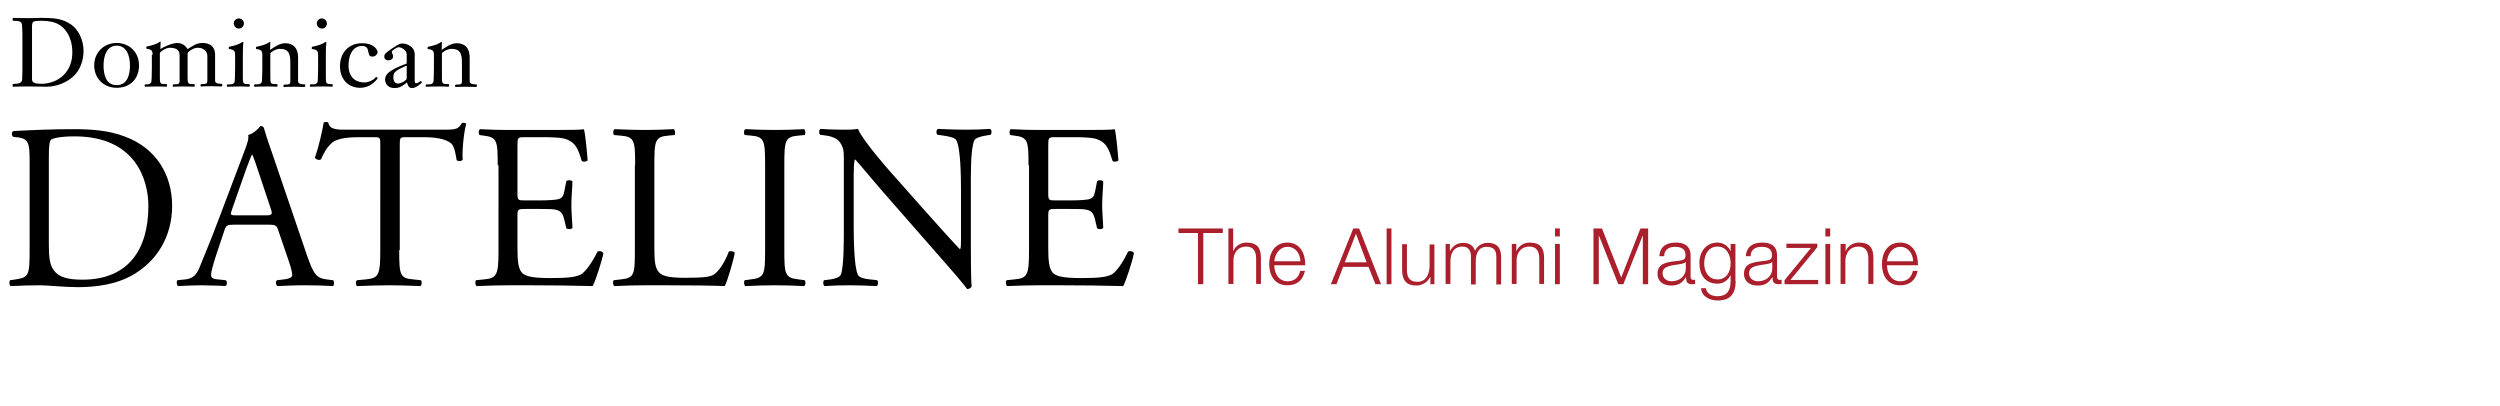 <?xml version="1.0" encoding="utf-8"?>
<!-- Generator: Adobe Illustrator 24.2.1, SVG Export Plug-In . SVG Version: 6.00 Build 0)  -->
<svg version="1.1" id="Layer_1" xmlns="http://www.w3.org/2000/svg" xmlns:xlink="http://www.w3.org/1999/xlink" x="0px" y="0px"
	 viewBox="0 0 936.8 152.1" style="enable-background:new 0 0 936.8 152.1;" xml:space="preserve">
<style type="text/css">
	.st0{fill:#AB1F2D;}
</style>
<g>
	<g>
		<path d="M11.1,60.1c0-6.2-0.4-8-4.1-8.6L5,51.3c-0.7-0.4-0.8-1.9,0.1-2.2c7.5-0.4,14.6-0.7,22.1-0.7c7.4,0,13.6,0.5,19.4,2.7
			c11.9,4.3,17.9,14.4,17.9,26c0,11.2-5.4,20.8-15.4,26.3c-5.7,3.1-12.9,4.2-19.7,4.2c-5.6,0-11.3-0.7-14.4-0.7
			c-3.7,0-6.9,0.1-11,0.3c-0.5-0.3-0.7-1.7-0.2-2.2l2-0.3c5.1-0.7,5.3-1.8,5.3-11V60.1z M18.3,91.6c0,4.7,0.3,7.5,1.8,9.6
			c1.9,2.7,5.3,3.6,10.8,3.6c17.1,0,24.7-11.2,24.7-27.6c0-9.7-4.7-26.1-27.7-26.1c-5.2,0-8,0.7-8.7,1.2c-0.7,0.5-0.9,2.7-0.9,6.7
			V91.6z"/>
		<path d="M104.3,86.4c-0.6-1.9-1-2.2-3.6-2.2H87.4c-2.2,0-2.7,0.3-3.3,2.1L81,95.6c-1.3,4-1.9,6.4-1.9,7.3c0,1.1,0.4,1.6,2.6,1.8
			l2.9,0.3c0.6,0.4,0.6,1.9-0.2,2.2c-2.3-0.2-5-0.2-9.2-0.3c-2.9,0-6.1,0.2-8.5,0.3c-0.5-0.4-0.7-1.8-0.2-2.2l2.9-0.3
			c2.1-0.2,4-1.1,5.3-4.3c1.6-4.1,4.1-9.8,7.8-19.7l9-23.8c1.2-3.2,1.8-4.9,1.5-6.3c2.1-0.6,3.6-2.2,4.6-3.4c0.5,0,1.1,0.2,1.3,0.8
			c1.1,3.9,2.6,7.9,3.9,11.8l12.1,35.5c2.6,7.6,3.7,8.9,7.5,9.4l2.4,0.3c0.6,0.4,0.4,1.9,0,2.2c-3.6-0.2-6.7-0.3-10.7-0.3
			c-4.2,0-7.6,0.2-10.1,0.3c-0.7-0.4-0.8-1.8-0.2-2.2l2.6-0.3c1.8-0.2,3.1-0.7,3.1-1.6c0-1-0.4-2.6-1.1-4.7L104.3,86.4z M86.9,78.6
			c-0.7,2-0.6,2.1,1.8,2.1h10.8c2.6,0,2.7-0.4,1.9-2.7l-4.8-14.4c-0.7-2.1-1.5-4.5-2-5.6h-0.2c-0.3,0.4-1.1,2.6-2.1,5.2L86.9,78.6z"
			/>
		<path d="M149.6,93.7c0,9.3,0.2,10.6,5.3,11l2.8,0.3c0.5,0.4,0.4,1.9-0.2,2.2c-5-0.2-8-0.3-11.5-0.3c-3.5,0-6.6,0.1-12.2,0.3
			c-0.5-0.3-0.7-1.8,0-2.2l3.2-0.3c5-0.4,5.5-1.8,5.5-11V54.2c0-2.7,0-2.8-2.6-2.8h-4.8c-3.8,0-8.6,0.2-10.8,2.2
			c-2.1,1.9-3,3.9-4,6.1c-0.7,0.5-1.9,0.1-2.3-0.6c1.4-4,2.7-9.6,3.3-13.2c0.3-0.2,1.4-0.3,1.7,0c0.5,2.8,3.4,2.7,7.5,2.7h35.7
			c4.8,0,5.5-0.2,6.9-2.5c0.4-0.2,1.4-0.1,1.6,0.3c-1,3.6-1.6,10.8-1.3,13.4c-0.4,0.7-1.8,0.7-2.3,0.2c-0.3-2.2-0.9-5.5-2.2-6.4
			c-2-1.5-5.4-2.2-10.2-2.2h-6.3c-2.6,0-2.6,0.1-2.6,3V93.7z"/>
		<path d="M186.5,61.9c0-9.2-0.2-10.5-5.4-11.1l-1.4-0.2c-0.5-0.4-0.4-1.9,0.2-2.2c3.8,0.2,6.8,0.3,10.4,0.3h16.6
			c5.6,0,10.8,0,11.9-0.3c0.5,1.5,1.1,7.9,1.4,11.7c-0.4,0.5-1.8,0.7-2.2,0.2c-1.3-4.1-2.1-7.2-6.7-8.4c-1.8-0.4-4.7-0.5-8.5-0.5
			h-6.3c-2.6,0-2.6,0.2-2.6,3.5v17.7c0,2.5,0.3,2.5,2.9,2.5h5.1c3.7,0,6.4-0.2,7.5-0.5c1.1-0.4,1.7-0.9,2.1-3.1l0.7-3.6
			c0.4-0.5,1.9-0.5,2.3,0.1c0,2.1-0.4,5.6-0.4,8.9c0,3.2,0.4,6.5,0.4,8.5c-0.4,0.6-1.9,0.6-2.3,0.1l-0.8-3.4c-0.4-1.6-1-2.9-2.7-3.4
			c-1.2-0.4-3.3-0.4-6.8-0.4h-5.1c-2.6,0-2.9,0.1-2.9,2.4V93c0,4.7,0.3,7.7,1.7,9.2c1.1,1.1,2.9,2,10.7,2c6.8,0,9.3-0.4,11.3-1.3
			c1.6-0.9,4-4,6.3-8.6c0.6-0.4,1.8-0.2,2.2,0.6c-0.6,3.1-2.8,9.9-4,12.3c-7.9-0.2-15.8-0.3-23.6-0.3h-7.9c-3.8,0-6.8,0.1-12,0.3
			c-0.5-0.3-0.7-1.7-0.2-2.2l2.9-0.3c5-0.4,5.5-1.8,5.5-11V61.9z"/>
		<path d="M238,61.9c0-9.3-0.2-10.7-5.7-11.1l-2.2-0.2c-0.5-0.4-0.4-1.9,0.2-2.2c4.9,0.2,7.9,0.3,11.4,0.3c3.4,0,6.4-0.1,10.8-0.3
			c0.5,0.3,0.7,1.9,0.2,2.2l-2.1,0.2c-5.2,0.4-5.4,1.9-5.4,11.1v30.7c0,5.6,0.3,7.9,1.8,9.5c1,1,2.6,2,9.6,2c7.5,0,9.3-0.4,10.7-1.1
			c1.8-1.1,4.1-4.2,5.8-8.7c0.5-0.4,2.2-0.1,2.2,0.5c0,1-2.5,10-3.7,12.4c-4.5-0.2-12.9-0.3-21.9-0.3h-8.1c-3.7,0-6.5,0.1-11.4,0.3
			c-0.5-0.3-0.7-1.7-0.2-2.2l2.6-0.3c5.1-0.5,5.3-1.8,5.3-11V61.9z"/>
		<path d="M286.7,62.1c0-9.4-0.2-10.9-5.4-11.3l-2.2-0.2c-0.5-0.4-0.4-1.9,0.2-2.2c4.4,0.2,7.4,0.3,11.1,0.3c3.5,0,6.5-0.1,10.9-0.3
			c0.5,0.3,0.7,1.9,0.2,2.2l-2.2,0.2c-5.2,0.4-5.4,1.9-5.4,11.3v31.4c0,9.4,0.2,10.6,5.4,11.2l2.2,0.3c0.5,0.4,0.4,1.9-0.2,2.2
			c-4.4-0.2-7.4-0.3-10.9-0.3c-3.7,0-6.7,0.1-11.1,0.3c-0.5-0.3-0.7-1.7-0.2-2.2l2.2-0.3c5.2-0.6,5.4-1.9,5.4-11.2V62.1z"/>
		<path d="M363.8,91.9c0,2.6,0,13.2,0.3,15.4c-0.2,0.5-0.7,1-1.7,1c-1.1-1.5-3.6-4.6-11.3-13.3l-20.4-23.3
			c-2.4-2.7-8.4-10-10.2-11.9h-0.2c-0.3,1.1-0.4,3.1-0.4,5.7v19.2c0,4.1,0.1,15.6,1.6,18.3c0.5,1,2.3,1.5,4.5,1.7l2.7,0.3
			c0.5,0.7,0.4,1.8-0.2,2.2c-4-0.2-7-0.3-10.3-0.3c-3.7,0-6.1,0.1-9.2,0.3c-0.6-0.4-0.7-1.7-0.2-2.2l2.4-0.3c2-0.3,3.4-0.8,3.9-1.8
			c1.2-3.2,1.1-13.9,1.1-18.2V59.2c0-2.5-0.1-4.3-1.9-6.4c-1.2-1.2-3.3-1.9-5.5-2.1l-1.5-0.2c-0.5-0.5-0.5-1.9,0.2-2.2
			c3.7,0.3,8.4,0.3,9.9,0.3c1.4,0,2.9-0.1,4.1-0.3c1.8,4.5,12.2,16.2,15.1,19.4l8.5,9.6c6.1,6.8,10.4,11.7,14.5,16h0.2
			c0.3-0.4,0.3-1.9,0.3-3.7V70.8c0-4.1-0.1-15.6-1.8-18.3c-0.5-0.8-1.9-1.3-5.5-1.8l-1.5-0.2c-0.6-0.5-0.5-1.9,0.2-2.2
			c4,0.2,7,0.3,10.4,0.3c3.8,0,6.1-0.1,9.1-0.3c0.7,0.4,0.7,1.7,0.2,2.2l-1.2,0.2c-2.8,0.4-4.6,1.1-4.9,1.9
			c-1.5,3.2-1.3,14.1-1.3,18.2V91.9z"/>
		<path d="M385.4,61.9c0-9.2-0.2-10.5-5.4-11.1l-1.4-0.2c-0.5-0.4-0.4-1.9,0.2-2.2c3.8,0.2,6.8,0.3,10.4,0.3h16.6
			c5.6,0,10.8,0,11.9-0.3c0.5,1.5,1.1,7.9,1.4,11.7c-0.4,0.5-1.8,0.7-2.2,0.2c-1.3-4.1-2.1-7.2-6.7-8.4c-1.9-0.4-4.7-0.5-8.5-0.5
			h-6.3c-2.6,0-2.6,0.2-2.6,3.5v17.7c0,2.5,0.3,2.5,2.9,2.5h5.1c3.7,0,6.4-0.2,7.5-0.5c1.1-0.4,1.7-0.9,2.1-3.1l0.7-3.6
			c0.4-0.5,1.9-0.5,2.3,0.1c0,2.1-0.4,5.6-0.4,8.9c0,3.2,0.4,6.5,0.4,8.5c-0.4,0.6-1.8,0.6-2.3,0.1l-0.8-3.4c-0.4-1.6-1-2.9-2.7-3.4
			c-1.2-0.4-3.3-0.4-6.8-0.4h-5.1c-2.6,0-2.9,0.1-2.9,2.4V93c0,4.7,0.3,7.7,1.7,9.2c1.1,1.1,2.9,2,10.7,2c6.8,0,9.3-0.4,11.3-1.3
			c1.6-0.9,4-4,6.2-8.6c0.6-0.4,1.9-0.2,2.2,0.6c-0.6,3.1-2.8,9.9-4,12.3c-7.9-0.2-15.8-0.3-23.6-0.3h-7.9c-3.8,0-6.8,0.1-12,0.3
			c-0.5-0.3-0.7-1.7-0.2-2.2l2.9-0.3c5-0.4,5.5-1.8,5.5-11V61.9z"/>
		<g>
			<g>
				<path d="M8.4,15.3c0-2.6,0-3.4-0.1-5.1c0-2.1-0.6-2.4-3.2-2.4c-0.4,0-0.4-0.3-0.4-0.6C4.7,7,4.8,6.7,5,6.7
					c0.3,0,3.4,0.1,5.7,0.1c1.9,0,3.5-0.1,4.6-0.1c5.5,0,8.2,0.4,11.2,2.4c3.4,2.3,4.8,6.6,4.8,9.9c0,4-1.4,7.4-3.9,9.7
					c-2.1,1.9-5.7,3.8-10.1,3.8c-0.9,0-2.3-0.1-6.6-0.1c-5.3,0-5.4,0.1-5.7,0.1c-0.3,0-0.3-0.1-0.3-0.5c0-0.4,0-0.6,1-0.6
					c1.7,0,2.5-0.6,2.6-1.6c0.1-1.8,0.1-4.1,0.1-5.7V15.3z M12,29.7c0,1.3,1.1,1.7,3.4,1.7c6.5,0,11.9-4.5,11.7-12.1
					c-0.1-5.7-2.8-8.7-4.7-9.9c-2-1.3-4.5-1.6-6.8-1.6C12,7.8,12,8,12,10.5V29.7z"/>
				<path d="M43.7,32.9c-4.9,0-8.4-3.6-8.4-8.4c0-4.8,3.6-8.4,8.4-8.4c4.8,0,8.4,3.5,8.4,8.4C52.1,29.6,48.7,32.9,43.7,32.9z
					 M43.7,17.1c-3.7,0-4.9,3.9-4.9,7.4c0,3.1,0.7,7.4,4.9,7.4c4.3,0,5-4.4,5-7.4C48.7,21,47.5,17.1,43.7,17.1z"/>
				<path d="M57.2,20.5c0-1.3-0.3-2-2.1-2.2c-0.3,0-0.3-0.2-0.3-0.4c0-0.3,0.1-0.5,0.3-0.5c4.1-0.8,4.6-1.8,5-1.8
					c0.1,0,0.1,0.1,0.1,0.4c0,0.2-0.1,1-0.1,2.4c0.9-0.7,4.4-2.3,6.3-2.3c1.8,0,3,0.9,3.9,2.3c1.9-1.2,3.4-2.3,5.5-2.3
					c1.2,0,4.8,0.2,4.8,4.4v9.6c0,0.6,0.1,1.3,2.3,1.3c0.4,0,0.4,0.2,0.4,0.5c0,0.2,0,0.5-0.5,0.5c-1.1,0-1.7-0.1-3.6-0.1
					c-2.9,0-3.5,0.1-3.8,0.1c-0.2,0-0.3-0.3-0.3-0.4s0.1-0.5,0.5-0.5c1.7,0,2.1-0.1,2.1-1.3v-9.3c0-0.5-0.3-3-3.7-3
					c-1.6,0-3.7,1.6-3.7,2V29c0,2.1,0.1,2.5,1.7,2.5c1,0,1,0,1,0.5c0,0.2,0,0.5-0.4,0.5c-0.2,0-0.6-0.1-3.8-0.1
					c-2.9,0-3.5,0.1-3.8,0.1c-0.2,0-0.3-0.3-0.3-0.4c0-0.2,0.1-0.5,0.5-0.5c1.7,0,2.1-0.1,2.1-1.4v-9.3c0-1.4-0.3-3-3.7-3
					c-1.6,0-3.7,1.6-3.7,2V29c0,2.1,0.1,2.5,1.7,2.5c1,0,1,0,1,0.5c0,0.2,0,0.5-0.4,0.5c-0.2,0-0.6-0.1-3.2-0.1
					c-3.4,0-4,0.1-4.5,0.1c-0.3,0-0.3-0.2-0.3-0.4c0-0.5,0-0.5,1-0.5c0.9,0,1.3-0.4,1.5-0.9c0.1-0.3,0.2-2.9,0.2-5.2V20.5z"/>
				<path d="M91,29c0,2.1,0.1,2.5,1.7,2.5c0.8,0,0.9,0,0.9,0.5c0,0.2,0,0.5-0.4,0.5c-0.2,0-0.6-0.1-3-0.1c-3.4,0-4.3,0.1-4.9,0.1
					c-0.3,0-0.3-0.2-0.3-0.4c0-0.5,0-0.5,1.4-0.5c0.9,0,1.3-0.4,1.5-0.9c0.1-0.3,0.2-2.9,0.2-5.2v-4.9c0-1.3-0.3-2-2.1-2.2
					c-0.3,0-0.3-0.2-0.3-0.4c0-0.3,0.1-0.5,0.3-0.5c4.1-0.8,4.6-1.8,5-1.8c0.1,0,0.2,0.2,0.2,0.4c0,0.1-0.2,0.5-0.2,5.2V29z
					 M87.6,8.8c0-1,0.8-1.9,1.9-1.9c1.1,0,1.9,0.9,1.9,1.9c0,1-0.8,1.9-1.9,1.9C88.4,10.7,87.6,9.7,87.6,8.8z"/>
				<path d="M101.3,29c0,2.1,0.1,2.5,1.7,2.5c1,0,1,0,1,0.5c0,0.2,0,0.5-0.4,0.5c-0.2,0-0.7-0.1-3.2-0.1c-3.4,0-4.3,0.1-4.9,0.1
					c-0.3,0-0.3-0.2-0.3-0.4c0-0.5,0-0.5,1.4-0.5c0.9,0,1.3-0.4,1.5-0.9c0.1-0.3,0.2-2.9,0.2-5.2v-4.9c0-1.3-0.3-2-2.1-2.2
					c-0.3,0-0.3-0.2-0.3-0.4c0-0.3,0.1-0.5,0.3-0.5c4.1-0.8,4.6-1.8,5-1.8c0.1,0,0.1,0.1,0.1,0.4c0,0.2-0.1,1-0.1,2.6
					c1.9-1.3,3.7-2.5,5.7-2.5c1.2,0,4.8,0.3,4.8,5.4v8.7c0,0.6,0.1,1.3,2.3,1.3c0.4,0,0.4,0.2,0.4,0.5c0,0.2,0,0.5-0.5,0.5
					c-1.1,0-1.7-0.1-3.6-0.1c-2.9,0-3.5,0.1-3.8,0.1c-0.2,0-0.3-0.3-0.3-0.4c0-0.2,0.1-0.5,0.5-0.5c1.7,0,2.1-0.1,2.1-1.3v-6.5
					c0-3.4-0.3-5.6-4-5.6c-1.4,0-3.3,1.2-3.5,1.7V29z"/>
				<path d="M122.1,29c0,2.1,0.1,2.5,1.7,2.5c0.8,0,0.9,0,0.9,0.5c0,0.2,0,0.5-0.4,0.5c-0.2,0-0.6-0.1-3-0.1c-3.4,0-4.3,0.1-4.9,0.1
					c-0.3,0-0.3-0.2-0.3-0.4c0-0.5,0-0.5,1.4-0.5c0.9,0,1.3-0.4,1.5-0.9c0.1-0.3,0.2-2.9,0.2-5.2v-4.9c0-1.3-0.3-2-2.1-2.2
					c-0.3,0-0.3-0.2-0.3-0.4c0-0.3,0.1-0.5,0.3-0.5c4.1-0.8,4.6-1.8,5-1.8c0.1,0,0.2,0.2,0.2,0.4c0,0.1-0.2,0.5-0.2,5.2V29z
					 M118.7,8.8c0-1,0.8-1.9,1.9-1.9c1.1,0,1.9,0.9,1.9,1.9c0,1-0.8,1.9-1.9,1.9C119.5,10.7,118.7,9.7,118.7,8.8z"/>
				<path d="M140.4,29.4c0.3-0.3,0.4-0.6,0.6-0.6c0.1,0,0.5,0.3,0.5,0.5c0,0.1-0.1,0.3-0.3,0.5c-1.8,2.1-3.9,3.1-6.3,3.1
					c-4.2,0-7.5-3-7.5-8.1c0-5.3,3.5-8.6,8.2-8.6c4.9,0,5.9,2.7,5.9,3.4c0,0.4-0.6,1.6-1.9,1.6c-1.2,0-1.3-0.4-1.7-2.3
					c-0.1-0.5-0.4-1.7-2.2-1.7c-2.3,0-5.1,1.7-5.1,7.6c0,1.6,0.6,6.1,6.1,6.1C138.1,30.9,139.7,30,140.4,29.4z"/>
				<path d="M155.4,30.5c0,0.6,0.3,0.7,0.6,0.7c0.7,0,1.3-0.8,1.6-0.8c0.2,0,0.5,0.3,0.5,0.4c0,0.4-2.3,2.2-3.6,2.2
					c-1.3,0-1.6-0.8-2-2.1c-2.1,1.7-3.1,2.1-4.7,2.1c-2.8,0-3.5-2.1-3.5-3.2c0-1.8,1.1-3.4,8.1-6v-3.3c0-1.9-2.2-2.8-3-2.8
					c-0.8,0-2.6,1.3-2.6,1.7c0,0.5,0.5,1,0.5,1.8c0,0.4-0.3,1.4-1.8,1.4c-1.2,0-1.5-0.9-1.5-1.3c0-1,0.3-1.4,3-3.2
					c2.7-1.8,3.1-1.8,3.9-1.8c1.2,0,4.5,0.9,4.5,4.1V30.5z M152.5,25.1c0-0.2-0.1-0.4-0.3-0.4c-0.2,0-2.8,1.2-3.6,1.8
					c-1,0.8-1.2,1.3-1.2,2.6c0,1.1,0.5,2.2,1.7,2.2c1.4,0,3.3-1.3,3.3-1.9V25.1z"/>
				<path d="M165.6,29c0,2.1,0.1,2.5,1.7,2.5c1,0,1,0,1,0.5c0,0.2,0,0.5-0.4,0.5c-0.2,0-0.6-0.1-3.2-0.1c-3.4,0-4.3,0.1-4.9,0.1
					c-0.3,0-0.3-0.2-0.3-0.4c0-0.5,0-0.5,1.4-0.5c0.9,0,1.3-0.4,1.5-0.9c0.1-0.3,0.2-2.9,0.2-5.2v-4.9c0-1.3-0.3-2-2.1-2.2
					c-0.3,0-0.3-0.2-0.3-0.4c0-0.3,0.1-0.5,0.3-0.5c4.1-0.8,4.6-1.8,5-1.8c0.1,0,0.1,0.1,0.1,0.4c0,0.2-0.1,1-0.1,2.6
					c1.9-1.3,3.7-2.5,5.7-2.5c1.2,0,4.8,0.3,4.8,5.4v8.7c0,0.6,0.1,1.3,2.3,1.3c0.4,0,0.4,0.2,0.4,0.5c0,0.2,0,0.5-0.5,0.5
					c-1.1,0-1.7-0.1-3.6-0.1c-2.9,0-3.5,0.1-3.8,0.1c-0.2,0-0.3-0.3-0.3-0.4c0-0.2,0.1-0.5,0.5-0.5c1.7,0,2.1-0.1,2.1-1.3v-6.5
					c0-3.4-0.3-5.6-4-5.6c-1.4,0-3.3,1.2-3.5,1.7V29z"/>
			</g>
		</g>
	</g>
	<g>
		<path class="st0" d="M441.6,85.6h16.6v1.7h-7.3v19.2h-2V87.3h-7.3V85.6z"/>
		<path class="st0" d="M460.2,85.6h1.9V94h0.1c0.7-1.8,2.7-3.1,4.8-3.1c4.3,0,5.5,2.2,5.5,5.8v9.7h-1.8V97c0-2.6-0.8-4.6-3.8-4.6
			c-2.9,0-4.7,2.2-4.7,5.2v8.8h-1.9V85.6z"/>
		<path class="st0" d="M477.5,99.4c0,2.7,1.4,6,5,6c2.7,0,4.2-1.6,4.7-3.9h1.8c-0.8,3.4-2.8,5.4-6.6,5.4c-4.8,0-6.8-3.7-6.8-8
			c0-4,2-8,6.8-8c4.9,0,6.8,4.3,6.7,8.5H477.5z M487.3,97.9c-0.1-2.8-1.8-5.4-4.8-5.4c-3,0-4.7,2.6-5,5.4H487.3z"/>
		<path class="st0" d="M507.1,85.6h2.2l8.2,20.9h-2.1l-2.6-6.5h-9.5l-2.5,6.5h-2.1L507.1,85.6z M503.9,98.3h8.2l-4-10.7L503.9,98.3z
			"/>
		<path class="st0" d="M519.6,85.6h1.8v20.9h-1.8V85.6z"/>
		<path class="st0" d="M537.7,106.5H536v-2.7h-0.1c-1,2-3,3.2-5.2,3.2c-3.8,0-5.3-2.2-5.3-5.7v-9.8h1.8v9.9c0.1,2.7,1.1,4.2,4,4.2
			c3.2,0,4.5-3,4.5-6.1v-7.9h1.8V106.5z"/>
		<path class="st0" d="M541.6,91.4h1.7v2.6h0.1c1-1.8,2.5-3,5-3c2,0,3.8,1,4.3,3c0.9-2,2.8-3,4.8-3c3.3,0,5,1.7,5,5.3v10.3h-1.8
			V96.3c0-2.5-0.9-3.8-3.6-3.8c-3.2,0-4.1,2.6-4.1,5.5v8.6h-1.8V96.2c0-2.1-0.8-3.8-3.2-3.8c-3.2,0-4.5,2.4-4.5,5.6v8.4h-1.8V91.4z"
			/>
		<path class="st0" d="M566.4,91.4h1.8V94h0.1c0.7-1.8,2.7-3.1,4.8-3.1c4.3,0,5.5,2.2,5.5,5.8v9.7h-1.8V97c0-2.6-0.8-4.6-3.8-4.6
			c-2.9,0-4.7,2.2-4.7,5.2v8.8h-1.8V91.4z"/>
		<path class="st0" d="M582.7,85.6h1.8v3h-1.8V85.6z M582.7,91.4h1.8v15.1h-1.8V91.4z"/>
		<path class="st0" d="M597.4,85.6h2.9l7.2,18.4l7.2-18.4h2.9v20.9h-2V88.4h-0.1l-7.2,18.1h-1.9l-7.2-18.1h-0.1v18.1h-2V85.6z"/>
		<path class="st0" d="M621.8,96c0.2-3.6,2.7-5.1,6.1-5.1c2.7,0,5.6,0.8,5.6,4.9v8c0,0.7,0.4,1.1,1.1,1.1c0.2,0,0.4-0.1,0.6-0.1v1.6
			c-0.4,0.1-0.7,0.1-1.2,0.1c-1.9,0-2.2-1.1-2.2-2.6h-0.1c-1.3,2-2.6,3.1-5.5,3.1c-2.8,0-5.1-1.4-5.1-4.4c0-4.3,4.1-4.4,8.1-4.9
			c1.5-0.2,2.4-0.4,2.4-2.1c0-2.5-1.8-3.1-4-3.1c-2.3,0-4,1.1-4,3.5H621.8z M631.6,98.2L631.6,98.2c-0.3,0.4-1.1,0.6-1.6,0.7
			c-3.1,0.6-7,0.5-7,3.5c0,1.9,1.6,3,3.4,3c2.8,0,5.3-1.8,5.3-4.8V98.2z"/>
		<path class="st0" d="M650.4,105.3c0,4.5-1.8,7.3-6.7,7.3c-3,0-6-1.4-6.3-4.6h1.8c0.4,2.2,2.4,3,4.4,3c3.4,0,4.9-2,4.9-5.7v-2.1
			h-0.1c-0.9,1.8-2.6,3.1-4.8,3.1c-4.8,0-6.8-3.5-6.8-7.8c0-4.2,2.5-7.6,6.8-7.6c2.2,0,4.1,1.4,4.8,3.1h0.1v-2.6h1.8V105.3z
			 M648.5,98.7c0-3-1.4-6.3-4.9-6.3c-3.5,0-5,3.1-5,6.3c0,3.1,1.6,6,5,6C646.9,104.8,648.5,101.8,648.5,98.7z"/>
		<path class="st0" d="M654.2,96c0.2-3.6,2.7-5.1,6.1-5.1c2.7,0,5.6,0.8,5.6,4.9v8c0,0.7,0.4,1.1,1.1,1.1c0.2,0,0.4-0.1,0.6-0.1v1.6
			c-0.4,0.1-0.7,0.1-1.2,0.1c-1.9,0-2.2-1.1-2.2-2.6h-0.1c-1.3,2-2.6,3.1-5.5,3.1c-2.8,0-5.1-1.4-5.1-4.4c0-4.3,4.1-4.4,8.1-4.9
			c1.5-0.2,2.4-0.4,2.4-2.1c0-2.5-1.8-3.1-4-3.1c-2.3,0-4,1.1-4,3.5H654.2z M664,98.2L664,98.2c-0.3,0.4-1.1,0.6-1.6,0.7
			c-3.1,0.6-7,0.5-7,3.5c0,1.9,1.6,3,3.4,3c2.8,0,5.3-1.8,5.3-4.8V98.2z"/>
		<path class="st0" d="M670.9,104.9h10.4v1.6h-12.6V105l9.9-12.1h-9.2v-1.6h11.6v1.3L670.9,104.9z"/>
		<path class="st0" d="M684,85.6h1.8v3H684V85.6z M684,91.4h1.8v15.1H684V91.4z"/>
		<path class="st0" d="M689.8,91.4h1.8V94h0.1c0.7-1.8,2.7-3.1,4.8-3.1c4.3,0,5.5,2.2,5.5,5.8v9.7h-1.9V97c0-2.6-0.8-4.6-3.8-4.6
			c-2.9,0-4.7,2.2-4.8,5.2v8.8h-1.8V91.4z"/>
		<path class="st0" d="M707.1,99.4c0,2.7,1.4,6,5,6c2.7,0,4.2-1.6,4.7-3.9h1.8c-0.8,3.4-2.8,5.4-6.6,5.4c-4.8,0-6.8-3.7-6.8-8
			c0-4,2-8,6.8-8c4.9,0,6.8,4.3,6.7,8.5H707.1z M716.9,97.9c-0.1-2.8-1.8-5.4-4.8-5.4c-3,0-4.7,2.6-5,5.4H716.9z"/>
	</g>
</g>
</svg>

